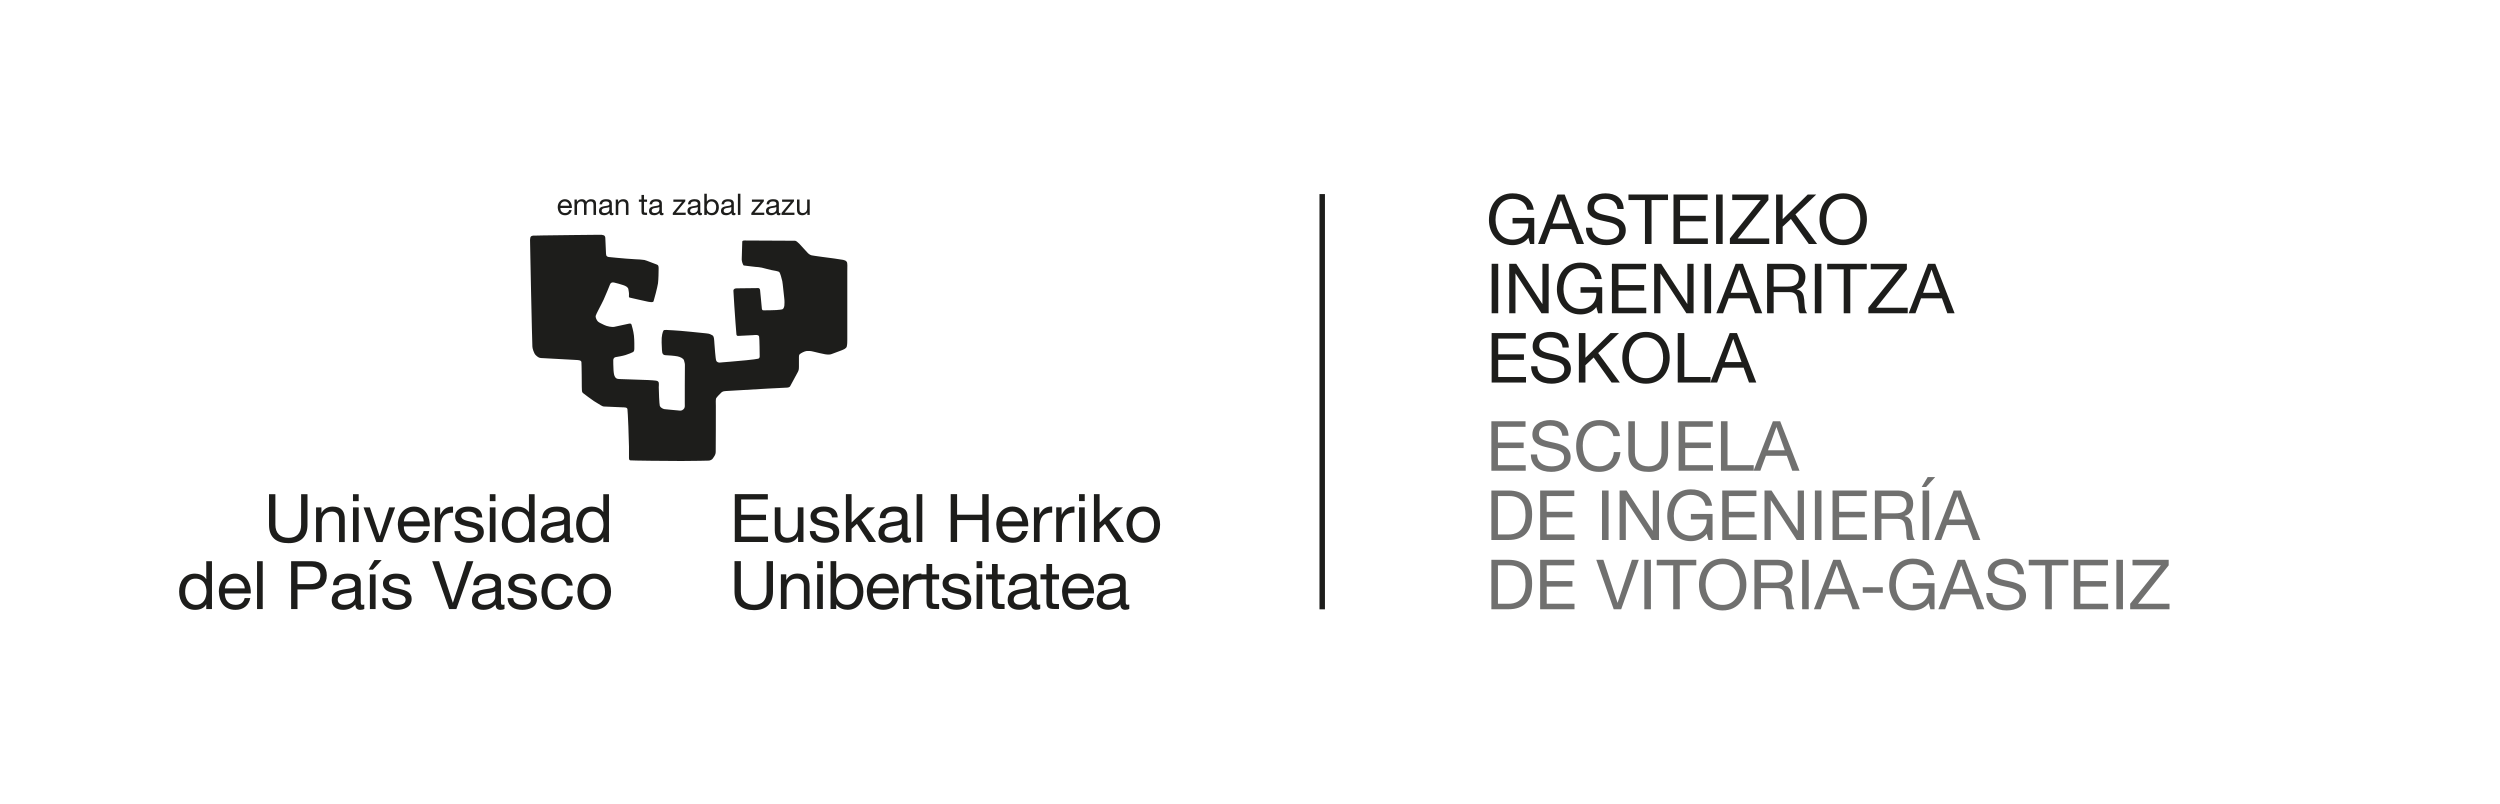 <?xml version="1.0" encoding="UTF-8" standalone="no"?>
<!-- Created with Inkscape (http://www.inkscape.org/) -->

<svg
   xmlns:dc="http://purl.org/dc/elements/1.1/"
   xmlns:cc="http://creativecommons.org/ns#"
   xmlns:rdf="http://www.w3.org/1999/02/22-rdf-syntax-ns#"
   xmlns:svg="http://www.w3.org/2000/svg"
   xmlns="http://www.w3.org/2000/svg"
   xmlns:sodipodi="http://sodipodi.sourceforge.net/DTD/sodipodi-0.dtd"
   xmlns:inkscape="http://www.inkscape.org/namespaces/inkscape"
   version="1.1"
   id="svg2"
   xml:space="preserve"
   width="529.133"
   height="170.08"
   viewBox="0 0 529.133 170.08"
   sodipodi:docname="Escuela Ingenieria_Araba_bilingue_positivo.svg"
   inkscape:version="0.92.3 (2405546, 2018-03-11)"><defs
     id="defs6"><clipPath
       clipPathUnits="userSpaceOnUse"
       id="clipPath18"><path
         d="M 0,127.56 H 396.85 V 0 H 0 Z"
         id="path16"
         inkscape:connector-curvature="0" /></clipPath></defs><sodipodi:namedview
     pagecolor="#ffffff"
     bordercolor="#666666"
     borderopacity="1"
     objecttolerance="10"
     gridtolerance="10"
     guidetolerance="10"
     inkscape:pageopacity="0"
     inkscape:pageshadow="2"
     inkscape:window-width="1680"
     inkscape:window-height="1013"
     id="namedview4"
     showgrid="false"
     inkscape:zoom="0.93738194"
     inkscape:cx="264.56665"
     inkscape:cy="85.040001"
     inkscape:window-x="0"
     inkscape:window-y="0"
     inkscape:window-maximized="1"
     inkscape:current-layer="g10" /><g
     id="g10"
     inkscape:groupmode="layer"
     inkscape:label="Escuela Ingenieria_Araba_bilingue_positivo"
     transform="matrix(1.333,0,0,-1.333,0,170.08)"><g
       id="g12"><g
         id="g14"
         clip-path="url(#clipPath18)"><g
           id="g20"
           transform="translate(242.674,89.832)"><path
             d="m 0,0 c -0.605,-0.825 -1.596,-1.167 -2.52,-1.167 -2.343,0 -3.742,1.915 -3.742,3.961 0,2.288 1.256,4.269 3.742,4.269 1.715,0 3.081,-0.77 3.377,-2.608 h -1.045 c -0.208,1.189 -1.166,1.728 -2.332,1.728 -1.904,0 -2.695,-1.651 -2.695,-3.334 0,-1.639 0.945,-3.135 2.695,-3.135 1.618,0 2.584,1.133 2.52,2.563 h -2.51 v 0.88 H 0.934 V -0.979 H 0.273 Z"
             style="fill:#1d1d1b;fill-opacity:1;fill-rule:nonzero;stroke:none"
             id="path22"
             inkscape:connector-curvature="0" /></g><g
           id="g24"
           transform="translate(246.5,92.098)"><path
             d="M 0,0 H 2.662 L 1.354,3.664 H 1.332 Z m 0.781,4.61 h 1.155 l 3.07,-7.855 H 3.85 L 2.992,-0.88 H -0.33 l -0.881,-2.365 h -1.078 z"
             style="fill:#1d1d1b;fill-opacity:1;fill-rule:nonzero;stroke:none"
             id="path26"
             inkscape:connector-curvature="0" /></g><g
           id="g28"
           transform="translate(256.818,94.408)"><path
             d="m 0,0 c -0.121,1.122 -0.869,1.606 -1.947,1.606 -0.881,0 -1.76,-0.319 -1.76,-1.341 0,-0.969 1.254,-1.112 2.519,-1.398 1.254,-0.286 2.508,-0.726 2.508,-2.266 0,-1.672 -1.638,-2.344 -3.07,-2.344 -1.76,0 -3.244,0.858 -3.244,2.772 h 0.99 c 0,-1.319 1.1,-1.891 2.287,-1.891 0.947,0 1.992,0.297 1.992,1.429 0,1.079 -1.254,1.266 -2.509,1.54 -1.254,0.276 -2.518,0.639 -2.518,2.081 0,1.594 1.418,2.298 2.848,2.298 1.607,0 2.828,-0.758 2.894,-2.486 z"
             style="fill:#1d1d1b;fill-opacity:1;fill-rule:nonzero;stroke:none"
             id="path30"
             inkscape:connector-curvature="0" /></g><g
           id="g32"
           transform="translate(261.185,95.827)"><path
             d="M 0,0 H -2.619 V 0.881 H 3.662 V 0 H 1.045 V -6.975 H 0 Z"
             style="fill:#1d1d1b;fill-opacity:1;fill-rule:nonzero;stroke:none"
             id="path34"
             inkscape:connector-curvature="0" /></g><g
           id="g36"
           transform="translate(265.717,96.708)"><path
             d="M 0,0 H 5.424 V -0.881 H 1.045 v -2.497 h 4.08 v -0.88 h -4.08 v -2.718 h 4.41 V -7.855 H 0 Z"
             style="fill:#1d1d1b;fill-opacity:1;fill-rule:nonzero;stroke:none"
             id="path38"
             inkscape:connector-curvature="0" /></g><path
           d="m 272.48,96.708 h 1.045 v -7.855 h -1.045 z"
           style="fill:#1d1d1b;fill-opacity:1;fill-rule:nonzero;stroke:none"
           id="path40"
           inkscape:connector-curvature="0" /><g
           id="g42"
           transform="translate(274.67,89.732)"><path
             d="M 0,0 4.885,6.095 H 0.373 V 6.976 H 6.117 V 6.095 L 1.242,0 H 6.248 V -0.88 H 0 Z"
             style="fill:#1d1d1b;fill-opacity:1;fill-rule:nonzero;stroke:none"
             id="path44"
             inkscape:connector-curvature="0" /></g><g
           id="g46"
           transform="translate(282.006,96.708)"><path
             d="M 0,0 H 1.045 V -3.917 L 5.027,0 H 6.381 L 3.07,-3.169 6.514,-7.855 H 5.193 l -2.838,3.971 -1.31,-1.221 v -2.75 H 0 Z"
             style="fill:#1d1d1b;fill-opacity:1;fill-rule:nonzero;stroke:none"
             id="path48"
             inkscape:connector-curvature="0" /></g><g
           id="g50"
           transform="translate(292.666,89.546)"><path
             d="M 0,0 C 1.914,0 2.717,1.65 2.717,3.234 2.717,4.818 1.914,6.469 0,6.469 -1.914,6.469 -2.719,4.818 -2.719,3.234 -2.719,1.65 -1.914,0 0,0 M 0,7.349 C 2.496,7.349 3.762,5.368 3.762,3.234 3.762,1.1 2.496,-0.881 0,-0.881 c -2.498,0 -3.764,1.981 -3.764,4.115 0,2.134 1.266,4.115 3.764,4.115"
             style="fill:#1d1d1b;fill-opacity:1;fill-rule:nonzero;stroke:none"
             id="path52"
             inkscape:connector-curvature="0" /></g><path
           d="m 236.842,85.708 h 1.045 v -7.855 h -1.045 z"
           style="fill:#1d1d1b;fill-opacity:1;fill-rule:nonzero;stroke:none"
           id="path54"
           inkscape:connector-curvature="0" /><g
           id="g56"
           transform="translate(239.635,85.708)"><path
             d="M 0,0 H 1.111 L 5.248,-6.37 H 5.271 V 0 H 6.262 V -7.855 H 5.117 L 1.014,-1.552 H 0.99 V -7.855 H 0 Z"
             style="fill:#1d1d1b;fill-opacity:1;fill-rule:nonzero;stroke:none"
             id="path58"
             inkscape:connector-curvature="0" /></g><g
           id="g60"
           transform="translate(253.463,78.832)"><path
             d="m 0,0 c -0.605,-0.825 -1.596,-1.167 -2.52,-1.167 -2.343,0 -3.74,1.915 -3.74,3.961 0,2.288 1.254,4.269 3.74,4.269 1.717,0 3.081,-0.77 3.377,-2.608 h -1.045 c -0.208,1.189 -1.166,1.728 -2.332,1.728 -1.902,0 -2.695,-1.651 -2.695,-3.334 0,-1.639 0.945,-3.135 2.695,-3.135 1.618,0 2.586,1.133 2.52,2.563 h -2.508 v 0.88 H 0.936 V -0.979 H 0.275 Z"
             style="fill:#1d1d1b;fill-opacity:1;fill-rule:nonzero;stroke:none"
             id="path62"
             inkscape:connector-curvature="0" /></g><g
           id="g64"
           transform="translate(255.938,85.708)"><path
             d="M 0,0 H 5.424 V -0.881 H 1.045 v -2.497 h 4.08 v -0.88 h -4.08 v -2.718 h 4.41 V -7.855 H 0 Z"
             style="fill:#1d1d1b;fill-opacity:1;fill-rule:nonzero;stroke:none"
             id="path66"
             inkscape:connector-curvature="0" /></g><g
           id="g68"
           transform="translate(262.647,85.708)"><path
             d="M 0,0 H 1.111 L 5.248,-6.37 H 5.27 V 0 H 6.26 V -7.855 H 5.115 L 1.012,-1.552 H 0.99 V -7.855 H 0 Z"
             style="fill:#1d1d1b;fill-opacity:1;fill-rule:nonzero;stroke:none"
             id="path70"
             inkscape:connector-curvature="0" /></g><path
           d="m 270.643,85.708 h 1.045 v -7.855 h -1.045 z"
           style="fill:#1d1d1b;fill-opacity:1;fill-rule:nonzero;stroke:none"
           id="path72"
           inkscape:connector-curvature="0" /><g
           id="g74"
           transform="translate(274.801,81.098)"><path
             d="M 0,0 H 2.662 L 1.354,3.664 H 1.332 Z m 0.781,4.61 h 1.155 l 3.07,-7.855 H 3.85 L 2.992,-0.88 H -0.33 l -0.881,-2.365 h -1.078 z"
             style="fill:#1d1d1b;fill-opacity:1;fill-rule:nonzero;stroke:none"
             id="path76"
             inkscape:connector-curvature="0" /></g><g
           id="g78"
           transform="translate(283.799,82.088)"><path
             d="m 0,0 c 0.979,0 1.814,0.253 1.814,1.397 0,0.771 -0.418,1.342 -1.396,1.342 H -2.178 V 0 Z m -3.223,3.62 h 3.696 c 1.474,0 2.388,-0.804 2.388,-2.057 0,-0.947 -0.418,-1.728 -1.365,-1.992 v -0.022 c 0.914,-0.176 1.1,-0.847 1.178,-1.617 0.066,-0.77 0.021,-1.628 0.461,-2.167 H 1.969 c -0.297,0.319 -0.131,1.166 -0.285,1.936 -0.11,0.77 -0.297,1.419 -1.309,1.419 h -2.553 v -3.355 h -1.045 z"
             style="fill:#1d1d1b;fill-opacity:1;fill-rule:nonzero;stroke:none"
             id="path80"
             inkscape:connector-curvature="0" /></g><path
           d="m 288.154,85.708 h 1.045 v -7.855 h -1.045 z"
           style="fill:#1d1d1b;fill-opacity:1;fill-rule:nonzero;stroke:none"
           id="path82"
           inkscape:connector-curvature="0" /><g
           id="g84"
           transform="translate(292.742,84.827)"><path
             d="M 0,0 H -2.619 V 0.881 H 3.662 V 0 H 1.045 V -6.975 H 0 Z"
             style="fill:#1d1d1b;fill-opacity:1;fill-rule:nonzero;stroke:none"
             id="path86"
             inkscape:connector-curvature="0" /></g><g
           id="g88"
           transform="translate(296.656,78.732)"><path
             d="M 0,0 4.885,6.095 H 0.375 V 6.976 H 6.117 V 6.095 L 1.244,0 H 6.25 V -0.88 H 0 Z"
             style="fill:#1d1d1b;fill-opacity:1;fill-rule:nonzero;stroke:none"
             id="path90"
             inkscape:connector-curvature="0" /></g><g
           id="g92"
           transform="translate(305.346,81.098)"><path
             d="M 0,0 H 2.664 L 1.354,3.664 H 1.332 Z M 0.781,4.61 H 1.938 L 5.006,-3.245 H 3.852 L 2.994,-0.88 H -0.33 l -0.879,-2.365 h -1.078 z"
             style="fill:#1d1d1b;fill-opacity:1;fill-rule:nonzero;stroke:none"
             id="path94"
             inkscape:connector-curvature="0" /></g><g
           id="g96"
           transform="translate(236.842,74.709)"><path
             d="M 0,0 H 5.424 V -0.881 H 1.045 v -2.497 h 4.082 v -0.88 H 1.045 V -6.976 H 5.457 V -7.855 H 0 Z"
             style="fill:#1d1d1b;fill-opacity:1;fill-rule:nonzero;stroke:none"
             id="path98"
             inkscape:connector-curvature="0" /></g><g
           id="g100"
           transform="translate(248.106,72.409)"><path
             d="m 0,0 c -0.121,1.122 -0.869,1.606 -1.947,1.606 -0.879,0 -1.76,-0.319 -1.76,-1.341 0,-0.969 1.254,-1.112 2.519,-1.398 1.254,-0.286 2.508,-0.726 2.508,-2.266 0,-1.672 -1.638,-2.344 -3.068,-2.344 -1.76,0 -3.246,0.858 -3.246,2.772 h 0.99 c 0,-1.319 1.1,-1.891 2.289,-1.891 0.945,0 1.99,0.297 1.99,1.429 0,1.079 -1.254,1.266 -2.507,1.54 -1.254,0.276 -2.52,0.639 -2.52,2.081 0,1.594 1.42,2.298 2.85,2.298 1.605,0 2.828,-0.758 2.892,-2.486 z"
             style="fill:#1d1d1b;fill-opacity:1;fill-rule:nonzero;stroke:none"
             id="path102"
             inkscape:connector-curvature="0" /></g><g
           id="g104"
           transform="translate(250.691,74.709)"><path
             d="M 0,0 H 1.045 V -3.917 L 5.027,0 H 6.381 L 3.068,-3.169 6.512,-7.855 H 5.191 L 2.354,-3.884 1.045,-5.105 v -2.75 H 0 Z"
             style="fill:#1d1d1b;fill-opacity:1;fill-rule:nonzero;stroke:none"
             id="path106"
             inkscape:connector-curvature="0" /></g><g
           id="g108"
           transform="translate(261.35,67.546)"><path
             d="M 0,0 C 1.914,0 2.719,1.65 2.719,3.234 2.719,4.818 1.914,6.469 0,6.469 -1.914,6.469 -2.717,4.818 -2.717,3.234 -2.717,1.65 -1.914,0 0,0 M 0,7.349 C 2.498,7.349 3.764,5.368 3.764,3.234 3.764,1.1 2.498,-0.881 0,-0.881 c -2.496,0 -3.762,1.981 -3.762,4.115 0,2.134 1.266,4.115 3.762,4.115"
             style="fill:#1d1d1b;fill-opacity:1;fill-rule:nonzero;stroke:none"
             id="path110"
             inkscape:connector-curvature="0" /></g><g
           id="g112"
           transform="translate(266.389,74.709)"><path
             d="M 0,0 H 1.045 V -6.976 H 5.203 V -7.855 H 0 Z"
             style="fill:#1d1d1b;fill-opacity:1;fill-rule:nonzero;stroke:none"
             id="path114"
             inkscape:connector-curvature="0" /></g><g
           id="g116"
           transform="translate(273.857,70.098)"><path
             d="M 0,0 H 2.662 L 1.354,3.664 H 1.332 Z m 0.781,4.61 h 1.155 l 3.07,-7.855 H 3.85 L 2.992,-0.88 H -0.33 l -0.881,-2.365 h -1.078 z"
             style="fill:#1d1d1b;fill-opacity:1;fill-rule:nonzero;stroke:none"
             id="path118"
             inkscape:connector-curvature="0" /></g><g
           id="g120"
           transform="translate(236.799,60.708)"><path
             d="M 0,0 H 5.424 V -0.881 H 1.045 v -2.497 h 4.08 v -0.88 h -4.08 v -2.718 h 4.41 V -7.855 H 0 Z"
             style="fill:#70706f;fill-opacity:1;fill-rule:nonzero;stroke:none"
             id="path122"
             inkscape:connector-curvature="0" /></g><g
           id="g124"
           transform="translate(248.062,58.408)"><path
             d="m 0,0 c -0.121,1.122 -0.869,1.606 -1.947,1.606 -0.881,0 -1.76,-0.319 -1.76,-1.341 0,-0.969 1.254,-1.112 2.519,-1.398 1.254,-0.286 2.508,-0.726 2.508,-2.266 0,-1.672 -1.638,-2.344 -3.07,-2.344 -1.76,0 -3.244,0.858 -3.244,2.772 h 0.99 c 0,-1.319 1.1,-1.891 2.287,-1.891 0.947,0 1.992,0.297 1.992,1.429 0,1.079 -1.254,1.266 -2.509,1.54 -1.254,0.276 -2.518,0.639 -2.518,2.081 0,1.594 1.418,2.298 2.848,2.298 1.607,0 2.828,-0.758 2.894,-2.486 z"
             style="fill:#70706f;fill-opacity:1;fill-rule:nonzero;stroke:none"
             id="path126"
             inkscape:connector-curvature="0" /></g><g
           id="g128"
           transform="translate(256.17,58.343)"><path
             d="m 0,0 c -0.221,1.11 -1.111,1.672 -2.201,1.672 -1.869,0 -2.662,-1.54 -2.662,-3.18 0,-1.793 0.793,-3.289 2.674,-3.289 1.375,0 2.168,0.968 2.265,2.266 h 1.045 c -0.197,-1.958 -1.418,-3.147 -3.398,-3.147 -2.444,0 -3.631,1.805 -3.631,4.093 0,2.277 1.299,4.137 3.719,4.137 1.638,0 2.992,-0.88 3.234,-2.552 z"
             style="fill:#70706f;fill-opacity:1;fill-rule:nonzero;stroke:none"
             id="path130"
             inkscape:connector-curvature="0" /></g><g
           id="g132"
           transform="translate(264.859,55.691)"><path
             d="m 0,0 c 0,-1.98 -1.133,-3.026 -3.092,-3.026 -2.023,0 -3.222,0.935 -3.222,3.026 V 5.017 H -5.27 V 0 c 0,-1.387 0.791,-2.146 2.178,-2.146 1.321,0 2.047,0.759 2.047,2.146 V 5.017 H 0 Z"
             style="fill:#70706f;fill-opacity:1;fill-rule:nonzero;stroke:none"
             id="path134"
             inkscape:connector-curvature="0" /></g><g
           id="g136"
           transform="translate(266.529,60.708)"><path
             d="M 0,0 H 5.424 V -0.881 H 1.045 v -2.497 h 4.082 v -0.88 H 1.045 V -6.976 H 5.457 V -7.855 H 0 Z"
             style="fill:#70706f;fill-opacity:1;fill-rule:nonzero;stroke:none"
             id="path138"
             inkscape:connector-curvature="0" /></g><g
           id="g140"
           transform="translate(273.25,60.708)"><path
             d="M 0,0 H 1.045 V -6.976 H 5.203 V -7.855 H 0 Z"
             style="fill:#70706f;fill-opacity:1;fill-rule:nonzero;stroke:none"
             id="path142"
             inkscape:connector-curvature="0" /></g><g
           id="g144"
           transform="translate(280.719,56.098)"><path
             d="M 0,0 H 2.664 L 1.354,3.664 H 1.332 Z M 0.781,4.61 H 1.938 L 5.006,-3.245 H 3.852 L 2.994,-0.88 H -0.33 l -0.879,-2.365 h -1.078 z"
             style="fill:#70706f;fill-opacity:1;fill-rule:nonzero;stroke:none"
             id="path146"
             inkscape:connector-curvature="0" /></g><g
           id="g148"
           transform="translate(237.844,42.732)"><path
             d="m 0,0 h 1.738 c 0.715,0 2.641,0.198 2.641,3.092 0,1.87 -0.693,3.003 -2.619,3.003 L 0,6.095 Z M -1.045,6.976 H 1.65 c 2.42,0 3.774,-1.211 3.774,-3.742 0,-2.629 -1.156,-4.114 -3.774,-4.114 h -2.695 z"
             style="fill:#70706f;fill-opacity:1;fill-rule:nonzero;stroke:none"
             id="path150"
             inkscape:connector-curvature="0" /></g><g
           id="g152"
           transform="translate(244.543,49.708)"><path
             d="M 0,0 H 5.424 V -0.881 H 1.045 v -2.497 h 4.08 v -0.88 h -4.08 v -2.718 h 4.41 V -7.855 H 0 Z"
             style="fill:#70706f;fill-opacity:1;fill-rule:nonzero;stroke:none"
             id="path154"
             inkscape:connector-curvature="0" /></g><path
           d="m 254.365,49.708 h 1.045 v -7.855 h -1.045 z"
           style="fill:#70706f;fill-opacity:1;fill-rule:nonzero;stroke:none"
           id="path156"
           inkscape:connector-curvature="0" /><g
           id="g158"
           transform="translate(257.158,49.708)"><path
             d="M 0,0 H 1.111 L 5.248,-6.37 H 5.27 V 0 H 6.26 V -7.855 H 5.115 L 1.012,-1.552 H 0.99 V -7.855 H 0 Z"
             style="fill:#70706f;fill-opacity:1;fill-rule:nonzero;stroke:none"
             id="path160"
             inkscape:connector-curvature="0" /></g><g
           id="g162"
           transform="translate(270.986,42.832)"><path
             d="m 0,0 c -0.605,-0.825 -1.596,-1.167 -2.52,-1.167 -2.343,0 -3.742,1.915 -3.742,3.961 0,2.288 1.256,4.269 3.742,4.269 1.715,0 3.081,-0.77 3.377,-2.608 h -1.045 c -0.208,1.189 -1.166,1.728 -2.332,1.728 -1.904,0 -2.695,-1.651 -2.695,-3.334 0,-1.639 0.945,-3.135 2.695,-3.135 1.618,0 2.584,1.133 2.52,2.563 h -2.51 v 0.88 H 0.934 V -0.979 H 0.273 Z"
             style="fill:#70706f;fill-opacity:1;fill-rule:nonzero;stroke:none"
             id="path164"
             inkscape:connector-curvature="0" /></g><g
           id="g166"
           transform="translate(273.459,49.708)"><path
             d="M 0,0 H 5.424 V -0.881 H 1.045 v -2.497 h 4.082 v -0.88 H 1.045 V -6.976 H 5.457 V -7.855 H 0 Z"
             style="fill:#70706f;fill-opacity:1;fill-rule:nonzero;stroke:none"
             id="path168"
             inkscape:connector-curvature="0" /></g><g
           id="g170"
           transform="translate(280.168,49.708)"><path
             d="M 0,0 H 1.111 L 5.248,-6.37 H 5.271 V 0 H 6.262 V -7.855 H 5.117 L 1.014,-1.552 H 0.99 V -7.855 H 0 Z"
             style="fill:#70706f;fill-opacity:1;fill-rule:nonzero;stroke:none"
             id="path172"
             inkscape:connector-curvature="0" /></g><path
           d="m 288.166,49.708 h 1.045 v -7.855 h -1.045 z"
           style="fill:#70706f;fill-opacity:1;fill-rule:nonzero;stroke:none"
           id="path174"
           inkscape:connector-curvature="0" /><g
           id="g176"
           transform="translate(290.971,49.708)"><path
             d="M 0,0 H 5.424 V -0.881 H 1.045 v -2.497 h 4.08 v -0.88 h -4.08 v -2.718 h 4.41 V -7.855 H 0 Z"
             style="fill:#70706f;fill-opacity:1;fill-rule:nonzero;stroke:none"
             id="path178"
             inkscape:connector-curvature="0" /></g><g
           id="g180"
           transform="translate(300.914,46.088)"><path
             d="m 0,0 c 0.979,0 1.814,0.253 1.814,1.397 0,0.771 -0.418,1.342 -1.396,1.342 H -2.178 V 0 Z m -3.223,3.62 h 3.696 c 1.474,0 2.388,-0.804 2.388,-2.057 0,-0.947 -0.418,-1.728 -1.365,-1.992 v -0.022 c 0.914,-0.176 1.1,-0.847 1.178,-1.617 0.066,-0.77 0.021,-1.628 0.461,-2.167 H 1.969 c -0.297,0.319 -0.131,1.166 -0.285,1.936 -0.11,0.77 -0.297,1.419 -1.309,1.419 h -2.553 v -3.355 h -1.045 z"
             style="fill:#70706f;fill-opacity:1;fill-rule:nonzero;stroke:none"
             id="path182"
             inkscape:connector-curvature="0" /></g><path
           d="m 305.27,49.708 h 1.045 v -7.855 h -1.045 z m 0.802,2.134 h 1.199 l -1.441,-1.573 h -0.703 z"
           style="fill:#70706f;fill-opacity:1;fill-rule:nonzero;stroke:none"
           id="path184"
           inkscape:connector-curvature="0" /><g
           id="g186"
           transform="translate(309.428,45.098)"><path
             d="M 0,0 H 2.662 L 1.354,3.664 H 1.332 Z m 0.781,4.61 h 1.155 l 3.07,-7.855 H 3.85 L 2.992,-0.88 H -0.33 l -0.881,-2.365 h -1.078 z"
             style="fill:#70706f;fill-opacity:1;fill-rule:nonzero;stroke:none"
             id="path188"
             inkscape:connector-curvature="0" /></g><g
           id="g190"
           transform="translate(237.844,31.732)"><path
             d="m 0,0 h 1.738 c 0.715,0 2.641,0.198 2.641,3.092 0,1.87 -0.693,3.003 -2.619,3.003 L 0,6.095 Z M -1.045,6.976 H 1.65 c 2.42,0 3.774,-1.211 3.774,-3.742 0,-2.629 -1.156,-4.114 -3.774,-4.114 h -2.695 z"
             style="fill:#70706f;fill-opacity:1;fill-rule:nonzero;stroke:none"
             id="path192"
             inkscape:connector-curvature="0" /></g><g
           id="g194"
           transform="translate(244.543,38.708)"><path
             d="M 0,0 H 5.424 V -0.881 H 1.045 v -2.497 h 4.08 v -0.88 h -4.08 v -2.718 h 4.41 V -7.855 H 0 Z"
             style="fill:#70706f;fill-opacity:1;fill-rule:nonzero;stroke:none"
             id="path196"
             inkscape:connector-curvature="0" /></g><g
           id="g198"
           transform="translate(257.412,30.852)"><path
             d="m 0,0 h -1.188 l -2.773,7.855 h 1.133 l 2.244,-6.81 h 0.023 l 2.266,6.81 h 1.09 z"
             style="fill:#70706f;fill-opacity:1;fill-rule:nonzero;stroke:none"
             id="path200"
             inkscape:connector-curvature="0" /></g><path
           d="m 261.086,38.708 h 1.045 v -7.855 h -1.045 z"
           style="fill:#70706f;fill-opacity:1;fill-rule:nonzero;stroke:none"
           id="path202"
           inkscape:connector-curvature="0" /><g
           id="g204"
           transform="translate(265.672,37.827)"><path
             d="M 0,0 H -2.617 V 0.881 H 3.664 V 0 H 1.045 V -6.975 H 0 Z"
             style="fill:#70706f;fill-opacity:1;fill-rule:nonzero;stroke:none"
             id="path206"
             inkscape:connector-curvature="0" /></g><g
           id="g208"
           transform="translate(273.525,31.546)"><path
             d="M 0,0 C 1.914,0 2.719,1.65 2.719,3.234 2.719,4.818 1.914,6.469 0,6.469 -1.914,6.469 -2.717,4.818 -2.717,3.234 -2.717,1.65 -1.914,0 0,0 M 0,7.349 C 2.498,7.349 3.764,5.368 3.764,3.234 3.764,1.1 2.498,-0.881 0,-0.881 c -2.496,0 -3.762,1.981 -3.762,4.115 0,2.134 1.266,4.115 3.762,4.115"
             style="fill:#70706f;fill-opacity:1;fill-rule:nonzero;stroke:none"
             id="path210"
             inkscape:connector-curvature="0" /></g><g
           id="g212"
           transform="translate(281.787,35.088)"><path
             d="m 0,0 c 0.979,0 1.814,0.253 1.814,1.397 0,0.771 -0.418,1.342 -1.396,1.342 H -2.178 V 0 Z m -3.223,3.62 h 3.696 c 1.474,0 2.388,-0.804 2.388,-2.057 0,-0.947 -0.418,-1.728 -1.365,-1.992 v -0.022 c 0.914,-0.176 1.1,-0.847 1.178,-1.617 0.066,-0.77 0.021,-1.628 0.461,-2.167 H 1.969 c -0.297,0.319 -0.131,1.166 -0.285,1.936 -0.11,0.77 -0.297,1.419 -1.309,1.419 h -2.553 v -3.355 h -1.045 z"
             style="fill:#70706f;fill-opacity:1;fill-rule:nonzero;stroke:none"
             id="path214"
             inkscape:connector-curvature="0" /></g><path
           d="m 286.143,38.708 h 1.045 v -7.855 h -1.045 z"
           style="fill:#70706f;fill-opacity:1;fill-rule:nonzero;stroke:none"
           id="path216"
           inkscape:connector-curvature="0" /><g
           id="g218"
           transform="translate(290.301,34.098)"><path
             d="M 0,0 H 2.662 L 1.354,3.664 H 1.332 Z m 0.781,4.61 h 1.155 l 3.07,-7.855 H 3.85 L 2.992,-0.88 H -0.33 l -0.881,-2.365 h -1.078 z"
             style="fill:#70706f;fill-opacity:1;fill-rule:nonzero;stroke:none"
             id="path220"
             inkscape:connector-curvature="0" /></g><path
           d="m 295.768,34.351 h 3.18 v -0.88 h -3.18 z"
           style="fill:#70706f;fill-opacity:1;fill-rule:nonzero;stroke:none"
           id="path222"
           inkscape:connector-curvature="0" /><g
           id="g224"
           transform="translate(306.231,31.832)"><path
             d="m 0,0 c -0.605,-0.825 -1.596,-1.167 -2.52,-1.167 -2.343,0 -3.742,1.915 -3.742,3.961 0,2.288 1.256,4.269 3.742,4.269 1.715,0 3.081,-0.77 3.377,-2.608 h -1.045 c -0.208,1.189 -1.166,1.728 -2.332,1.728 -1.904,0 -2.695,-1.651 -2.695,-3.334 0,-1.639 0.945,-3.135 2.695,-3.135 1.618,0 2.584,1.133 2.52,2.563 h -2.51 v 0.88 H 0.934 V -0.979 H 0.273 Z"
             style="fill:#70706f;fill-opacity:1;fill-rule:nonzero;stroke:none"
             id="path226"
             inkscape:connector-curvature="0" /></g><g
           id="g228"
           transform="translate(310.057,34.098)"><path
             d="M 0,0 H 2.662 L 1.354,3.664 H 1.332 Z m 0.781,4.61 h 1.155 l 3.07,-7.855 H 3.85 L 2.992,-0.88 H -0.33 l -0.881,-2.365 h -1.078 z"
             style="fill:#70706f;fill-opacity:1;fill-rule:nonzero;stroke:none"
             id="path230"
             inkscape:connector-curvature="0" /></g><g
           id="g232"
           transform="translate(320.375,36.408)"><path
             d="m 0,0 c -0.121,1.122 -0.869,1.606 -1.947,1.606 -0.881,0 -1.76,-0.319 -1.76,-1.341 0,-0.969 1.254,-1.112 2.519,-1.398 1.254,-0.286 2.508,-0.726 2.508,-2.266 0,-1.672 -1.638,-2.344 -3.07,-2.344 -1.76,0 -3.244,0.858 -3.244,2.772 h 0.99 c 0,-1.319 1.1,-1.891 2.287,-1.891 0.947,0 1.992,0.297 1.992,1.429 0,1.079 -1.254,1.266 -2.509,1.54 -1.254,0.276 -2.518,0.639 -2.518,2.081 0,1.594 1.418,2.298 2.848,2.298 1.607,0 2.828,-0.758 2.894,-2.486 z"
             style="fill:#70706f;fill-opacity:1;fill-rule:nonzero;stroke:none"
             id="path234"
             inkscape:connector-curvature="0" /></g><g
           id="g236"
           transform="translate(324.742,37.827)"><path
             d="M 0,0 H -2.619 V 0.881 H 3.662 V 0 H 1.045 V -6.975 H 0 Z"
             style="fill:#70706f;fill-opacity:1;fill-rule:nonzero;stroke:none"
             id="path238"
             inkscape:connector-curvature="0" /></g><g
           id="g240"
           transform="translate(329.273,38.708)"><path
             d="M 0,0 H 5.424 V -0.881 H 1.045 v -2.497 h 4.08 v -0.88 h -4.08 v -2.718 h 4.41 V -7.855 H 0 Z"
             style="fill:#70706f;fill-opacity:1;fill-rule:nonzero;stroke:none"
             id="path242"
             inkscape:connector-curvature="0" /></g><path
           d="m 336.037,38.708 h 1.045 v -7.855 h -1.045 z"
           style="fill:#70706f;fill-opacity:1;fill-rule:nonzero;stroke:none"
           id="path244"
           inkscape:connector-curvature="0" /><g
           id="g246"
           transform="translate(338.227,31.732)"><path
             d="M 0,0 4.885,6.095 H 0.373 V 6.976 H 6.117 V 6.095 L 1.242,0 H 6.248 V -0.88 H 0 Z"
             style="fill:#70706f;fill-opacity:1;fill-rule:nonzero;stroke:none"
             id="path248"
             inkscape:connector-curvature="0" /></g><g
           id="g250"
           transform="translate(33.656,38.482)"><path
             d="m 0,0 h -0.906 v -2.83 h -0.02 c -0.404,0.648 -1.215,0.861 -1.777,0.861 -1.682,0 -2.512,-1.308 -2.512,-2.863 0,-1.553 0.84,-2.893 2.531,-2.893 0.758,0 1.459,0.266 1.758,0.873 h 0.02 V -7.598 H 0 Z m -4.258,-4.895 c 0,1.075 0.416,2.129 1.651,2.129 1.244,0 1.734,-1 1.734,-2.086 0,-1.033 -0.469,-2.076 -1.682,-2.076 -1.172,0 -1.703,1 -1.703,2.033"
             style="fill:#1d1d1b;fill-opacity:1;fill-rule:nonzero;stroke:none"
             id="path252"
             inkscape:connector-curvature="0" /></g><g
           id="g254"
           transform="translate(38.846,32.631)"><path
             d="m 0,0 c -0.16,-0.715 -0.682,-1.076 -1.428,-1.076 -1.201,0 -1.744,0.851 -1.713,1.808 h 4.12 c 0.052,1.332 -0.543,3.151 -2.491,3.151 -1.502,0 -2.586,-1.213 -2.586,-2.862 0.053,-1.681 0.883,-2.894 2.639,-2.894 1.234,0 2.107,0.658 2.352,1.873 z m -3.141,1.531 c 0.065,0.84 0.627,1.555 1.577,1.555 0.892,0 1.543,-0.691 1.584,-1.555 z"
             style="fill:#1d1d1b;fill-opacity:1;fill-rule:nonzero;stroke:none"
             id="path256"
             inkscape:connector-curvature="0" /></g><path
           d="m 40.813,30.885 h 0.902 v 7.6 h -0.902 z"
           style="fill:#1d1d1b;fill-opacity:1;fill-rule:nonzero;stroke:none"
           id="path258"
           inkscape:connector-curvature="0" /><g
           id="g260"
           transform="translate(46.223,30.885)"><path
             d="m 0,0 h 1.012 v 3.107 h 2.32 c 1.51,-0.009 2.33,0.84 2.33,2.247 0,1.404 -0.82,2.244 -2.33,2.244 L 0,7.598 Z M 1.012,6.746 H 2.99 C 4.129,6.746 4.652,6.258 4.652,5.354 4.652,4.447 4.129,3.947 2.99,3.959 H 1.012 Z"
             style="fill:#1d1d1b;fill-opacity:1;fill-rule:nonzero;stroke:none"
             id="path262"
             inkscape:connector-curvature="0" /></g><g
           id="g264"
           transform="translate(56.373,32.801)"><path
             d="m 0,0 c 0,-0.5 -0.49,-1.246 -1.682,-1.246 -0.552,0 -1.064,0.213 -1.064,0.808 0,0.67 0.512,0.885 1.107,0.991 C -1.031,0.66 -0.352,0.67 0,0.926 Z M 1.469,-1.193 C 1.352,-1.234 1.266,-1.246 1.191,-1.246 c -0.287,0 -0.287,0.191 -0.287,0.617 v 2.832 c 0,1.287 -1.074,1.51 -2.064,1.51 -1.225,0 -2.278,-0.479 -2.33,-1.84 h 0.904 C -2.545,2.682 -1.98,2.916 -1.213,2.916 -0.639,2.916 0.012,2.787 0.012,2 0.012,1.318 -0.842,1.383 -1.842,1.191 -2.777,1.01 -3.703,0.744 -3.703,-0.5 c 0,-1.098 0.818,-1.543 1.818,-1.543 0.768,0 1.438,0.266 1.938,0.85 0,-0.596 0.299,-0.85 0.765,-0.85 0.289,0 0.491,0.053 0.651,0.148 z"
             style="fill:#1d1d1b;fill-opacity:1;fill-rule:nonzero;stroke:none"
             id="path266"
             inkscape:connector-curvature="0" /></g><g
           id="g268"
           transform="translate(58.531,37.143)"><path
             d="M 0,0 H 0.68 L 2.074,1.521 H 0.914 Z M 1.105,-0.756 H 0.201 v -5.502 h 0.904 z"
             style="fill:#1d1d1b;fill-opacity:1;fill-rule:nonzero;stroke:none"
             id="path270"
             inkscape:connector-curvature="0" /></g><g
           id="g272"
           transform="translate(60.69,32.619)"><path
             d="m 0,0 c 0.053,-1.361 1.096,-1.861 2.332,-1.861 1.117,0 2.34,0.423 2.34,1.732 0,1.067 -0.893,1.363 -1.799,1.567 -0.84,0.201 -1.797,0.306 -1.797,0.957 0,0.552 0.627,0.703 1.17,0.703 0.596,0 1.213,-0.225 1.277,-0.926 H 4.428 C 4.354,3.512 3.385,3.895 2.172,3.895 1.213,3.895 0.117,3.438 0.117,2.33 0.117,1.277 1.021,0.979 1.916,0.777 2.82,0.574 3.715,0.459 3.715,-0.244 c 0,-0.692 -0.766,-0.82 -1.33,-0.82 -0.746,0 -1.449,0.255 -1.481,1.064 z"
             style="fill:#1d1d1b;fill-opacity:1;fill-rule:nonzero;stroke:none"
             id="path274"
             inkscape:connector-curvature="0" /></g><g
           id="g276"
           transform="translate(75.16,38.482)"><path
             d="m 0,0 h -1.053 l -2.193,-6.586 h -0.02 L -5.438,0 h -1.095 l 2.681,-7.598 h 1.149 z"
             style="fill:#1d1d1b;fill-opacity:1;fill-rule:nonzero;stroke:none"
             id="path278"
             inkscape:connector-curvature="0" /></g><g
           id="g280"
           transform="translate(78.637,32.801)"><path
             d="m 0,0 c 0,-0.5 -0.49,-1.246 -1.682,-1.246 -0.552,0 -1.064,0.213 -1.064,0.808 0,0.67 0.512,0.885 1.107,0.991 C -1.031,0.66 -0.352,0.67 0,0.926 Z M 1.469,-1.193 C 1.352,-1.234 1.268,-1.246 1.191,-1.246 c -0.287,0 -0.287,0.191 -0.287,0.617 v 2.832 c 0,1.287 -1.074,1.51 -2.064,1.51 -1.225,0 -2.278,-0.479 -2.33,-1.84 h 0.904 C -2.545,2.682 -1.98,2.916 -1.213,2.916 -0.639,2.916 0.012,2.787 0.012,2 0.012,1.318 -0.842,1.383 -1.842,1.191 -2.777,1.01 -3.705,0.744 -3.705,-0.5 c 0,-1.098 0.82,-1.543 1.82,-1.543 0.768,0 1.438,0.266 1.938,0.85 0,-0.596 0.299,-0.85 0.765,-0.85 0.289,0 0.491,0.053 0.651,0.148 z"
             style="fill:#1d1d1b;fill-opacity:1;fill-rule:nonzero;stroke:none"
             id="path282"
             inkscape:connector-curvature="0" /></g><g
           id="g284"
           transform="translate(80.592,32.619)"><path
             d="m 0,0 c 0.053,-1.361 1.096,-1.861 2.332,-1.861 1.117,0 2.34,0.423 2.34,1.732 0,1.067 -0.895,1.363 -1.799,1.567 -0.84,0.201 -1.797,0.306 -1.797,0.957 0,0.552 0.627,0.703 1.17,0.703 0.596,0 1.213,-0.225 1.277,-0.926 H 4.428 C 4.354,3.512 3.385,3.895 2.172,3.895 1.213,3.895 0.117,3.438 0.117,2.33 0.117,1.277 1.021,0.979 1.916,0.777 2.82,0.574 3.715,0.459 3.715,-0.244 c 0,-0.692 -0.766,-0.82 -1.33,-0.82 -0.746,0 -1.449,0.255 -1.481,1.064 z"
             style="fill:#1d1d1b;fill-opacity:1;fill-rule:nonzero;stroke:none"
             id="path286"
             inkscape:connector-curvature="0" /></g><g
           id="g288"
           transform="translate(90.938,34.619)"><path
             d="m 0,0 c -0.129,1.311 -1.129,1.895 -2.373,1.895 -1.746,0 -2.598,-1.297 -2.598,-2.948 0,-1.638 0.895,-2.808 2.575,-2.808 1.384,0 2.226,0.797 2.427,2.138 h -0.926 c -0.117,-0.83 -0.638,-1.341 -1.511,-1.341 -1.151,0 -1.608,1 -1.608,2.011 0,1.117 0.405,2.151 1.715,2.151 0.744,0 1.223,-0.405 1.361,-1.098 z"
             style="fill:#1d1d1b;fill-opacity:1;fill-rule:nonzero;stroke:none"
             id="path290"
             inkscape:connector-curvature="0" /></g><g
           id="g292"
           transform="translate(91.68,33.631)"><path
             d="m 0,0 c 0,-1.607 0.926,-2.873 2.67,-2.873 1.746,0 2.672,1.266 2.672,2.873 0,1.617 -0.926,2.883 -2.672,2.883 C 0.926,2.883 0,1.617 0,0 m 0.957,0 c 0,1.34 0.766,2.086 1.713,2.086 C 3.619,2.086 4.385,1.34 4.385,0 4.385,-1.33 3.619,-2.076 2.67,-2.076 1.723,-2.076 0.957,-1.33 0.957,0"
             style="fill:#1d1d1b;fill-opacity:1;fill-rule:nonzero;stroke:none"
             id="path294"
             inkscape:connector-curvature="0" /></g><g
           id="g296"
           transform="translate(48.822,49.125)"><path
             d="m 0,0 h -1.01 v -4.854 c 0,-1.339 -0.703,-2.074 -1.98,-2.074 -1.34,0 -2.108,0.735 -2.108,2.074 V 0 h -1.011 v -4.854 c 0,-2.021 1.16,-2.925 3.119,-2.925 1.894,0 2.99,1.011 2.99,2.925 z"
             style="fill:#1d1d1b;fill-opacity:1;fill-rule:nonzero;stroke:none"
             id="path298"
             inkscape:connector-curvature="0" /></g><g
           id="g300"
           transform="translate(50.184,41.527)"><path
             d="m 0,0 h 0.906 v 3.107 c 0,0.989 0.532,1.723 1.627,1.723 0.692,0 1.117,-0.435 1.117,-1.105 V 0 h 0.905 v 3.617 c 0,1.182 -0.446,2.012 -1.893,2.012 -0.789,0 -1.406,-0.32 -1.789,-1 H 0.852 V 5.502 H 0 Z"
             style="fill:#1d1d1b;fill-opacity:1;fill-rule:nonzero;stroke:none"
             id="path302"
             inkscape:connector-curvature="0" /></g><path
           d="m 56.047,48.018 h 0.904 v 1.107 h -0.904 z m 0,-6.491 h 0.904 v 5.502 h -0.904 z"
           style="fill:#1d1d1b;fill-opacity:1;fill-rule:nonzero;stroke:none"
           id="path304"
           inkscape:connector-curvature="0" /><g
           id="g306"
           transform="translate(62.74,47.029)"><path
             d="m 0,0 h -0.947 l -1.502,-4.588 h -0.02 L -4.012,0 h -1.011 l 2.043,-5.502 h 0.968 z"
             style="fill:#1d1d1b;fill-opacity:1;fill-rule:nonzero;stroke:none"
             id="path308"
             inkscape:connector-curvature="0" /></g><g
           id="g310"
           transform="translate(67.264,43.272)"><path
             d="m 0,0 c -0.16,-0.713 -0.682,-1.074 -1.426,-1.074 -1.203,0 -1.746,0.851 -1.713,1.808 h 4.118 c 0.052,1.332 -0.543,3.151 -2.491,3.151 -1.5,0 -2.586,-1.213 -2.586,-2.862 0.053,-1.683 0.883,-2.896 2.639,-2.896 1.234,0 2.107,0.66 2.352,1.873 z m -3.139,1.533 c 0.063,0.84 0.627,1.553 1.575,1.553 0.894,0 1.543,-0.691 1.584,-1.553 z"
             style="fill:#1d1d1b;fill-opacity:1;fill-rule:nonzero;stroke:none"
             id="path312"
             inkscape:connector-curvature="0" /></g><g
           id="g314"
           transform="translate(69.037,41.527)"><path
             d="m 0,0 h 0.904 v 2.447 c 0,1.395 0.534,2.225 1.992,2.225 V 5.629 C 1.916,5.662 1.311,5.225 0.873,4.342 H 0.852 v 1.16 H 0 Z"
             style="fill:#1d1d1b;fill-opacity:1;fill-rule:nonzero;stroke:none"
             id="path316"
             inkscape:connector-curvature="0" /></g><g
           id="g318"
           transform="translate(72.15,43.262)"><path
             d="m 0,0 c 0.053,-1.363 1.096,-1.863 2.33,-1.863 1.117,0 2.342,0.425 2.342,1.734 0,1.067 -0.895,1.363 -1.799,1.567 -0.84,0.201 -1.799,0.306 -1.799,0.957 0,0.552 0.629,0.701 1.172,0.701 0.594,0 1.213,-0.223 1.277,-0.926 H 4.426 C 4.354,3.512 3.383,3.895 2.17,3.895 1.213,3.895 0.117,3.438 0.117,2.33 0.117,1.277 1.021,0.979 1.916,0.777 2.82,0.574 3.713,0.457 3.713,-0.246 c 0,-0.69 -0.766,-0.818 -1.33,-0.818 -0.744,0 -1.447,0.255 -1.479,1.064 z"
             style="fill:#1d1d1b;fill-opacity:1;fill-rule:nonzero;stroke:none"
             id="path320"
             inkscape:connector-curvature="0" /></g><path
           d="m 77.77,48.018 h 0.904 v 1.107 H 77.77 Z m 0,-6.491 h 0.904 v 5.502 H 77.77 Z"
           style="fill:#1d1d1b;fill-opacity:1;fill-rule:nonzero;stroke:none"
           id="path322"
           inkscape:connector-curvature="0" /><g
           id="g324"
           transform="translate(84.889,49.125)"><path
             d="m 0,0 h -0.906 v -2.83 h -0.02 c -0.404,0.648 -1.215,0.861 -1.777,0.861 -1.682,0 -2.512,-1.308 -2.512,-2.863 0,-1.553 0.84,-2.895 2.531,-2.895 0.758,0 1.459,0.268 1.758,0.873 h 0.02 V -7.598 H 0 Z m -4.258,-4.895 c 0,1.075 0.416,2.127 1.651,2.127 1.244,0 1.734,-1 1.734,-2.086 0,-1.031 -0.469,-2.074 -1.682,-2.074 -1.172,0 -1.703,1 -1.703,2.033"
             style="fill:#1d1d1b;fill-opacity:1;fill-rule:nonzero;stroke:none"
             id="path326"
             inkscape:connector-curvature="0" /></g><g
           id="g328"
           transform="translate(89.576,43.441)"><path
             d="m 0,0 c 0,-0.5 -0.488,-1.244 -1.682,-1.244 -0.552,0 -1.062,0.213 -1.062,0.808 0,0.67 0.51,0.883 1.105,0.991 C -1.031,0.66 -0.35,0.67 0,0.928 Z M 1.471,-1.191 C 1.354,-1.232 1.268,-1.244 1.193,-1.244 c -0.287,0 -0.287,0.191 -0.287,0.617 v 2.83 c 0,1.289 -1.076,1.512 -2.064,1.512 -1.225,0 -2.278,-0.479 -2.332,-1.842 h 0.904 c 0.043,0.811 0.607,1.043 1.373,1.043 0.574,0 1.225,-0.127 1.225,-0.914 C 0.012,1.32 -0.84,1.383 -1.84,1.193 -2.777,1.012 -3.703,0.746 -3.703,-0.5 c 0,-1.096 0.82,-1.543 1.82,-1.543 0.768,0 1.438,0.268 1.938,0.852 0,-0.596 0.297,-0.852 0.765,-0.852 0.287,0 0.491,0.055 0.651,0.15 z"
             style="fill:#1d1d1b;fill-opacity:1;fill-rule:nonzero;stroke:none"
             id="path330"
             inkscape:connector-curvature="0" /></g><g
           id="g332"
           transform="translate(96.693,49.125)"><path
             d="m 0,0 h -0.904 v -2.83 h -0.022 c -0.404,0.648 -1.213,0.861 -1.777,0.861 -1.682,0 -2.512,-1.308 -2.512,-2.863 0,-1.553 0.842,-2.895 2.533,-2.895 0.756,0 1.459,0.268 1.756,0.873 h 0.022 V -7.598 H 0 Z m -4.256,-4.895 c 0,1.075 0.414,2.127 1.651,2.127 1.244,0 1.732,-1 1.732,-2.086 0,-1.031 -0.467,-2.074 -1.68,-2.074 -1.172,0 -1.703,1 -1.703,2.033"
             style="fill:#1d1d1b;fill-opacity:1;fill-rule:nonzero;stroke:none"
             id="path334"
             inkscape:connector-curvature="0" /></g><g
           id="g336"
           transform="translate(122.734,38.492)"><path
             d="m 0,0 h -1.012 v -4.854 c 0,-1.339 -0.701,-2.074 -1.978,-2.074 -1.342,0 -2.108,0.735 -2.108,2.074 V 0 h -1.011 v -4.854 c 0,-2.021 1.16,-2.925 3.119,-2.925 1.894,0 2.99,1.011 2.99,2.925 z"
             style="fill:#1d1d1b;fill-opacity:1;fill-rule:nonzero;stroke:none"
             id="path338"
             inkscape:connector-curvature="0" /></g><g
           id="g340"
           transform="translate(123.988,30.895)"><path
             d="m 0,0 h 0.906 v 3.107 c 0,0.989 0.532,1.723 1.627,1.723 0.694,0 1.117,-0.435 1.117,-1.105 V 0 h 0.907 v 3.617 c 0,1.182 -0.448,2.012 -1.895,2.012 -0.789,0 -1.404,-0.32 -1.789,-1 H 0.852 V 5.502 H 0 Z"
             style="fill:#1d1d1b;fill-opacity:1;fill-rule:nonzero;stroke:none"
             id="path342"
             inkscape:connector-curvature="0" /></g><path
           d="m 129.746,37.385 h 0.904 v 1.107 h -0.904 z m 0,-6.49 h 0.904 v 5.502 h -0.904 z"
           style="fill:#1d1d1b;fill-opacity:1;fill-rule:nonzero;stroke:none"
           id="path344"
           inkscape:connector-curvature="0" /><g
           id="g346"
           transform="translate(136.131,33.693)"><path
             d="m 0,0 c 0,-1.076 -0.416,-2.129 -1.65,-2.129 -1.246,0 -1.735,1 -1.735,2.086 0,1.031 0.469,2.074 1.682,2.074 C -0.533,2.031 0,1.031 0,0 m -4.258,-2.801 h 0.904 v 0.735 h 0.022 c 0.404,-0.649 1.213,-0.862 1.777,-0.862 1.682,0 2.512,1.309 2.512,2.864 0,1.552 -0.842,2.894 -2.533,2.894 -0.756,0 -1.457,-0.266 -1.756,-0.873 h -0.022 v 2.842 h -0.904 z"
             style="fill:#1d1d1b;fill-opacity:1;fill-rule:nonzero;stroke:none"
             id="path348"
             inkscape:connector-curvature="0" /></g><g
           id="g350"
           transform="translate(141.734,32.639)"><path
             d="m 0,0 c -0.16,-0.713 -0.682,-1.074 -1.426,-1.074 -1.203,0 -1.744,0.851 -1.713,1.808 h 4.118 c 0.052,1.33 -0.543,3.151 -2.491,3.151 -1.5,0 -2.586,-1.213 -2.586,-2.864 0.055,-1.681 0.883,-2.894 2.641,-2.894 1.232,0 2.105,0.66 2.352,1.873 z m -3.139,1.533 c 0.063,0.84 0.627,1.553 1.575,1.553 0.894,0 1.543,-0.691 1.585,-1.553 z"
             style="fill:#1d1d1b;fill-opacity:1;fill-rule:nonzero;stroke:none"
             id="path352"
             inkscape:connector-curvature="0" /></g><g
           id="g354"
           transform="translate(143.402,30.895)"><path
             d="m 0,0 h 0.906 v 2.447 c 0,1.395 0.532,2.225 1.989,2.225 V 5.629 C 1.916,5.662 1.309,5.225 0.873,4.342 H 0.852 v 1.16 H 0 Z"
             style="fill:#1d1d1b;fill-opacity:1;fill-rule:nonzero;stroke:none"
             id="path356"
             inkscape:connector-curvature="0" /></g><g
           id="g358"
           transform="translate(148.016,38.045)"><path
             d="m 0,0 h -0.904 v -1.65 h -0.938 v -0.797 h 0.938 v -3.502 c 0,-1.01 0.373,-1.201 1.308,-1.201 h 0.692 v 0.796 H 0.682 C 0.117,-6.354 0,-6.279 0,-5.863 v 3.416 H 1.096 V -1.65 L 0,-1.65 Z"
             style="fill:#1d1d1b;fill-opacity:1;fill-rule:nonzero;stroke:none"
             id="path360"
             inkscape:connector-curvature="0" /></g><g
           id="g362"
           transform="translate(149.547,32.629)"><path
             d="m 0,0 c 0.053,-1.363 1.096,-1.863 2.33,-1.863 1.117,0 2.342,0.425 2.342,1.734 0,1.065 -0.895,1.363 -1.799,1.565 -0.84,0.203 -1.799,0.308 -1.799,0.959 0,0.552 0.629,0.701 1.172,0.701 0.596,0 1.213,-0.223 1.277,-0.926 H 4.426 C 4.354,3.512 3.383,3.895 2.17,3.895 1.213,3.895 0.117,3.436 0.117,2.33 0.117,1.275 1.021,0.979 1.916,0.775 2.82,0.574 3.713,0.457 3.713,-0.246 c 0,-0.692 -0.766,-0.818 -1.33,-0.818 -0.744,0 -1.447,0.253 -1.479,1.064 z"
             style="fill:#1d1d1b;fill-opacity:1;fill-rule:nonzero;stroke:none"
             id="path364"
             inkscape:connector-curvature="0" /></g><path
           d="m 155.061,37.385 h 0.902 v 1.107 h -0.902 z m 0,-6.49 h 0.902 v 5.502 h -0.902 z"
           style="fill:#1d1d1b;fill-opacity:1;fill-rule:nonzero;stroke:none"
           id="path366"
           inkscape:connector-curvature="0" /><g
           id="g368"
           transform="translate(158.41,38.045)"><path
             d="M 0,0 H -0.904 V -1.65 H -1.84 v -0.797 h 0.936 v -3.502 c 0,-1.01 0.373,-1.201 1.308,-1.201 h 0.694 v 0.796 H 0.682 C 0.117,-6.354 0,-6.279 0,-5.863 v 3.416 H 1.098 V -1.65 L 0,-1.65 Z"
             style="fill:#1d1d1b;fill-opacity:1;fill-rule:nonzero;stroke:none"
             id="path370"
             inkscape:connector-curvature="0" /></g><g
           id="g372"
           transform="translate(163.699,32.809)"><path
             d="m 0,0 c 0,-0.5 -0.49,-1.244 -1.682,-1.244 -0.554,0 -1.064,0.213 -1.064,0.808 0,0.67 0.51,0.883 1.107,0.989 C -1.033,0.66 -0.352,0.672 0,0.926 Z M 1.469,-1.191 C 1.352,-1.234 1.266,-1.244 1.191,-1.244 c -0.287,0 -0.287,0.191 -0.287,0.617 v 2.83 c 0,1.289 -1.074,1.512 -2.064,1.512 -1.225,0 -2.278,-0.479 -2.332,-1.842 h 0.906 c 0.041,0.809 0.606,1.043 1.373,1.043 0.574,0 1.223,-0.127 1.223,-0.914 C 0.01,1.32 -0.842,1.383 -1.842,1.193 -2.779,1.012 -3.705,0.746 -3.705,-0.5 c 0,-1.096 0.82,-1.543 1.82,-1.543 0.768,0 1.438,0.266 1.938,0.852 0,-0.596 0.299,-0.852 0.765,-0.852 0.289,0 0.491,0.053 0.651,0.15 z"
             style="fill:#1d1d1b;fill-opacity:1;fill-rule:nonzero;stroke:none"
             id="path374"
             inkscape:connector-curvature="0" /></g><g
           id="g376"
           transform="translate(167.049,38.045)"><path
             d="m 0,0 h -0.904 v -1.65 h -0.938 v -0.797 h 0.938 v -3.502 c 0,-1.01 0.373,-1.201 1.308,-1.201 h 0.692 v 0.796 H 0.682 C 0.117,-6.354 0,-6.279 0,-5.863 v 3.416 H 1.096 V -1.65 L 0,-1.65 Z"
             style="fill:#1d1d1b;fill-opacity:1;fill-rule:nonzero;stroke:none"
             id="path378"
             inkscape:connector-curvature="0" /></g><g
           id="g380"
           transform="translate(172.731,32.639)"><path
             d="m 0,0 c -0.16,-0.713 -0.682,-1.074 -1.426,-1.074 -1.203,0 -1.746,0.851 -1.713,1.808 h 4.118 c 0.052,1.33 -0.543,3.151 -2.491,3.151 -1.5,0 -2.586,-1.213 -2.586,-2.864 0.053,-1.681 0.883,-2.894 2.639,-2.894 1.234,0 2.107,0.66 2.354,1.873 z m -3.139,1.533 c 0.063,0.84 0.627,1.553 1.575,1.553 0.894,0 1.543,-0.691 1.585,-1.553 z"
             style="fill:#1d1d1b;fill-opacity:1;fill-rule:nonzero;stroke:none"
             id="path382"
             inkscape:connector-curvature="0" /></g><g
           id="g384"
           transform="translate(177.836,32.809)"><path
             d="m 0,0 c 0,-0.5 -0.49,-1.244 -1.682,-1.244 -0.552,0 -1.064,0.213 -1.064,0.808 0,0.67 0.512,0.883 1.107,0.989 C -1.031,0.66 -0.352,0.672 0,0.926 Z M 1.469,-1.191 C 1.352,-1.234 1.266,-1.244 1.191,-1.244 c -0.287,0 -0.287,0.191 -0.287,0.617 v 2.83 c 0,1.289 -1.074,1.512 -2.064,1.512 -1.225,0 -2.278,-0.479 -2.33,-1.842 h 0.904 c 0.041,0.809 0.606,1.043 1.373,1.043 0.574,0 1.225,-0.127 1.225,-0.914 0,-0.682 -0.854,-0.619 -1.854,-0.809 -0.935,-0.181 -1.861,-0.447 -1.861,-1.693 0,-1.096 0.818,-1.543 1.818,-1.543 0.768,0 1.438,0.266 1.938,0.852 0,-0.596 0.299,-0.852 0.765,-0.852 0.289,0 0.491,0.053 0.651,0.15 z"
             style="fill:#1d1d1b;fill-opacity:1;fill-rule:nonzero;stroke:none"
             id="path386"
             inkscape:connector-curvature="0" /></g><g
           id="g388"
           transform="translate(116.668,41.535)"><path
             d="M 0,0 H 5.279 V 0.852 H 1.012 V 3.48 H 4.959 V 4.332 H 1.012 v 2.416 h 4.236 v 0.85 L 0,7.598 Z"
             style="fill:#1d1d1b;fill-opacity:1;fill-rule:nonzero;stroke:none"
             id="path390"
             inkscape:connector-curvature="0" /></g><g
           id="g392"
           transform="translate(127.572,47.037)"><path
             d="m 0,0 h -0.904 v -3.107 c 0,-0.989 -0.534,-1.723 -1.629,-1.723 -0.692,0 -1.117,0.435 -1.117,1.105 V 0 h -0.905 v -3.617 c 0,-1.182 0.448,-2.012 1.895,-2.012 0.787,0 1.404,0.32 1.787,1 h 0.021 V -5.502 H 0 Z"
             style="fill:#1d1d1b;fill-opacity:1;fill-rule:nonzero;stroke:none"
             id="path394"
             inkscape:connector-curvature="0" /></g><g
           id="g396"
           transform="translate(128.582,43.27)"><path
             d="m 0,0 c 0.053,-1.361 1.096,-1.861 2.332,-1.861 1.115,0 2.34,0.425 2.34,1.734 0,1.065 -0.895,1.363 -1.799,1.565 -0.84,0.203 -1.799,0.308 -1.799,0.958 0,0.553 0.629,0.702 1.17,0.702 0.598,0 1.215,-0.225 1.279,-0.926 H 4.428 C 4.354,3.514 3.385,3.896 2.172,3.896 1.213,3.896 0.117,3.438 0.117,2.332 0.117,1.277 1.021,0.98 1.916,0.777 2.82,0.576 3.715,0.459 3.715,-0.244 c 0,-0.692 -0.768,-0.819 -1.33,-0.819 -0.746,0 -1.447,0.254 -1.481,1.063 z"
             style="fill:#1d1d1b;fill-opacity:1;fill-rule:nonzero;stroke:none"
             id="path398"
             inkscape:connector-curvature="0" /></g><g
           id="g400"
           transform="translate(134.309,41.535)"><path
             d="M 0,0 H 0.904 V 2.086 L 1.756,2.873 3.639,0 h 1.15 l -2.342,3.502 2.182,2 H 3.416 L 0.904,3.098 v 4.5 H 0 Z"
             style="fill:#1d1d1b;fill-opacity:1;fill-rule:nonzero;stroke:none"
             id="path402"
             inkscape:connector-curvature="0" /></g><g
           id="g404"
           transform="translate(143.182,43.451)"><path
             d="m 0,0 c 0,-0.5 -0.49,-1.244 -1.682,-1.244 -0.554,0 -1.064,0.213 -1.064,0.808 0,0.67 0.51,0.883 1.107,0.989 C -1.033,0.66 -0.352,0.67 0,0.926 Z M 1.469,-1.191 C 1.352,-1.234 1.266,-1.244 1.191,-1.244 c -0.287,0 -0.287,0.189 -0.287,0.615 v 2.832 c 0,1.287 -1.074,1.512 -2.064,1.512 -1.225,0 -2.278,-0.481 -2.332,-1.842 h 0.906 c 0.041,0.809 0.607,1.043 1.373,1.043 0.574,0 1.223,-0.129 1.223,-0.914 C 0.01,1.32 -0.842,1.383 -1.842,1.191 -2.779,1.012 -3.705,0.744 -3.705,-0.5 c 0,-1.096 0.82,-1.543 1.82,-1.543 0.768,0 1.438,0.266 1.938,0.852 0,-0.596 0.297,-0.852 0.765,-0.852 0.289,0 0.491,0.053 0.651,0.148 z"
             style="fill:#1d1d1b;fill-opacity:1;fill-rule:nonzero;stroke:none"
             id="path406"
             inkscape:connector-curvature="0" /></g><path
           d="m 145.541,41.535 h 0.904 v 7.598 h -0.904 z"
           style="fill:#1d1d1b;fill-opacity:1;fill-rule:nonzero;stroke:none"
           id="path408"
           inkscape:connector-curvature="0" /><g
           id="g410"
           transform="translate(150.953,41.535)"><path
             d="M 0,0 H 1.012 V 3.48 H 5.014 V 0 H 6.025 V 7.598 H 5.014 V 4.332 H 1.012 V 7.598 H 0 Z"
             style="fill:#1d1d1b;fill-opacity:1;fill-rule:nonzero;stroke:none"
             id="path412"
             inkscape:connector-curvature="0" /></g><g
           id="g414"
           transform="translate(162.287,43.281)"><path
             d="m 0,0 c -0.16,-0.713 -0.682,-1.076 -1.426,-1.076 -1.203,0 -1.746,0.853 -1.713,1.81 h 4.118 c 0.054,1.33 -0.543,3.149 -2.491,3.149 -1.5,0 -2.586,-1.213 -2.586,-2.862 0.055,-1.681 0.883,-2.894 2.641,-2.894 1.232,0 2.105,0.66 2.352,1.873 z m -3.139,1.533 c 0.063,0.84 0.627,1.553 1.575,1.553 0.894,0 1.543,-0.691 1.585,-1.553 z"
             style="fill:#1d1d1b;fill-opacity:1;fill-rule:nonzero;stroke:none"
             id="path416"
             inkscape:connector-curvature="0" /></g><g
           id="g418"
           transform="translate(164.168,41.535)"><path
             d="m 0,0 h 0.904 v 2.449 c 0,1.393 0.534,2.223 1.991,2.223 V 5.631 C 1.916,5.662 1.309,5.225 0.873,4.342 H 0.852 v 1.16 H 0 Z"
             style="fill:#1d1d1b;fill-opacity:1;fill-rule:nonzero;stroke:none"
             id="path420"
             inkscape:connector-curvature="0" /></g><g
           id="g422"
           transform="translate(167.707,41.535)"><path
             d="m 0,0 h 0.904 v 2.449 c 0,1.393 0.532,2.223 1.991,2.223 V 5.631 C 1.916,5.662 1.309,5.225 0.873,4.342 H 0.85 v 1.16 H 0 Z"
             style="fill:#1d1d1b;fill-opacity:1;fill-rule:nonzero;stroke:none"
             id="path424"
             inkscape:connector-curvature="0" /></g><path
           d="m 171.33,48.027 h 0.904 v 1.105 h -0.904 z m 0,-6.492 h 0.904 v 5.502 h -0.904 z"
           style="fill:#1d1d1b;fill-opacity:1;fill-rule:nonzero;stroke:none"
           id="path426"
           inkscape:connector-curvature="0" /><g
           id="g428"
           transform="translate(173.691,41.535)"><path
             d="M 0,0 H 0.904 V 2.086 L 1.756,2.873 3.639,0 h 1.148 l -2.34,3.502 2.182,2 H 3.414 L 0.904,3.098 v 4.5 H 0 Z"
             style="fill:#1d1d1b;fill-opacity:1;fill-rule:nonzero;stroke:none"
             id="path430"
             inkscape:connector-curvature="0" /></g><g
           id="g432"
           transform="translate(178.859,44.281)"><path
             d="m 0,0 c 0,-1.607 0.928,-2.873 2.672,-2.873 1.746,0 2.67,1.266 2.67,2.873 0,1.617 -0.924,2.885 -2.67,2.885 C 0.928,2.885 0,1.617 0,0 m 0.959,0 c 0,1.342 0.766,2.086 1.713,2.086 0.947,0 1.715,-0.744 1.715,-2.086 0,-1.33 -0.768,-2.074 -1.715,-2.074 -0.947,0 -1.713,0.744 -1.713,2.074"
             style="fill:#1d1d1b;fill-opacity:1;fill-rule:nonzero;stroke:none"
             id="path434"
             inkscape:connector-curvature="0" /></g><g
           id="g436"
           transform="translate(96.217,87.445)"><path
             d="m 0,0 c 0,0 -0.104,2.125 -0.104,2.332 0,0.207 -0.084,0.393 -0.248,0.455 C -0.518,2.85 -0.744,2.891 -1.135,2.869 -1.529,2.85 -8.795,2.807 -9.973,2.766 -11.148,2.725 -11.375,2.744 -11.5,2.744 c -0.123,0 -0.352,-0.06 -0.434,-0.164 -0.082,-0.103 -0.103,-0.267 -0.123,-0.537 -0.021,-0.268 0.104,-4.418 0.164,-8.318 0.063,-3.903 0.207,-8.361 0.207,-8.609 0,-0.248 0.227,-1.053 0.516,-1.342 0.289,-0.289 0.537,-0.455 0.826,-0.474 0.289,-0.022 5.348,-0.289 5.637,-0.309 0.289,-0.021 0.764,-0.021 0.805,-0.332 0.041,-0.308 0.062,-3.695 0.062,-3.963 0,-0.267 0.02,-0.412 0.02,-0.537 0,-0.123 0.021,-0.308 0.187,-0.433 0.164,-0.123 1.32,-1.012 1.713,-1.258 0.391,-0.248 0.949,-0.6 1.113,-0.682 0.166,-0.082 0.311,-0.185 0.496,-0.185 0.186,0 2.436,-0.104 2.85,-0.125 0.412,-0.022 0.805,0.021 0.867,-0.289 0.061,-0.309 0.246,-4.954 0.246,-5.946 v -1.754 c 0,-0.207 0.022,-0.393 0.188,-0.434 0.164,-0.041 5.863,-0.103 8.135,-0.103 2.269,0 4.107,0.062 4.334,0.062 0.226,0 0.515,0.166 0.599,0.268 0.082,0.103 0.309,0.433 0.371,0.558 0.061,0.123 0.145,0.289 0.145,0.62 0,0.33 0.041,6.709 0.021,7.205 -0.021,0.494 -0.021,1.094 0.041,1.236 0.061,0.147 0.764,0.889 0.887,0.971 0.125,0.084 0.186,0.145 0.641,0.186 0.455,0.041 5.242,0.31 6.709,0.392 1.466,0.084 2.664,0.145 2.871,0.145 0.205,0 0.556,0.021 0.658,0.248 0.105,0.226 1.178,2.146 1.24,2.291 0.063,0.144 0.145,0.267 0.145,0.764 v 1.589 c 0,0.205 0.019,0.33 0.166,0.453 0.142,0.125 0.742,0.456 1.072,0.477 0.33,0.02 0.6,0.02 1.074,-0.103 0.473,-0.125 1.487,-0.352 1.836,-0.415 0.352,-0.06 0.764,-0.082 1.012,0.022 0.248,0.103 1.197,0.434 1.549,0.578 0.351,0.145 0.804,0.289 0.888,0.639 0.082,0.351 0.082,0.722 0.082,1.095 v 10.837 c 0,0.723 0.061,1.342 -0.103,1.528 -0.166,0.185 -0.289,0.226 -0.557,0.289 -0.269,0.062 -2.412,0.365 -3.345,0.474 -1.053,0.125 -1.321,0.207 -1.547,0.227 -0.229,0.021 -0.455,0.146 -0.682,0.351 -0.228,0.208 -1.178,1.321 -1.404,1.528 -0.227,0.207 -0.475,0.455 -0.66,0.455 -0.188,0 -7.661,0.041 -8.032,0.041 -0.371,0 -0.351,-0.145 -0.351,-0.289 0,-0.145 -0.082,-2.457 -0.082,-2.725 0,-0.267 0.166,-0.886 0.351,-0.97 -0.113,0.05 1.241,-0.165 1.817,-0.206 0.289,-0.021 0.681,-0.042 1.031,-0.125 0.352,-0.082 1.238,-0.33 1.57,-0.392 0.33,-0.061 1.053,-0.166 1.198,-0.309 0.144,-0.146 0.39,-1.052 0.474,-1.445 0.082,-0.393 0.248,-2.291 0.311,-2.705 0.06,-0.412 0.041,-0.949 0.019,-1.154 -0.019,-0.207 -0.125,-0.496 -0.267,-0.579 -0.147,-0.083 -0.6,-0.103 -1.014,-0.146 -0.412,-0.041 -1.877,-0.041 -2.022,-0.041 -0.144,0 -0.228,0.041 -0.269,0.248 -0.041,0.207 -0.248,2.85 -0.289,2.994 -0.041,0.145 -0.102,0.289 -0.289,0.289 -0.186,0 -3.137,-0.041 -3.406,-0.041 -0.268,0 -0.536,-0.084 -0.536,-0.392 0,-0.311 0.268,-4.233 0.331,-5.059 0.06,-0.826 0.142,-1.63 0.142,-1.796 0,-0.164 0.084,-0.308 0.248,-0.308 0.166,0 2.108,0.103 2.416,0.123 0.311,0.021 0.887,0.123 0.949,-0.248 0.063,-0.372 0.084,-2.807 0.084,-2.952 0,-0.144 0.061,-0.433 -0.228,-0.537 -0.287,-0.103 -3.32,-0.402 -4.397,-0.474 -1.218,-0.082 -1.589,-0.145 -1.713,-0.145 -0.125,0 -0.435,0.02 -0.558,0.309 -0.123,0.289 -0.246,2.23 -0.289,2.705 -0.041,0.474 -0.02,1.176 -0.33,1.322 -0.309,0.143 -0.33,0.246 -0.991,0.309 -0.66,0.062 -4.068,0.433 -5.14,0.474 -1.074,0.042 -1.527,0.146 -1.631,-0.041 -0.104,-0.185 -0.33,-0.763 -0.289,-1.898 0.041,-1.137 0.062,-1.467 0.103,-1.611 0.041,-0.145 0.165,-0.393 0.475,-0.393 0.311,0 1.568,-0.104 1.94,-0.186 0.373,-0.082 0.929,-0.289 1.033,-0.638 0.103,-0.352 0.166,-0.559 0.144,-0.93 -0.019,-0.371 -0.019,-5.592 -0.019,-5.924 0,-0.433 0.06,-0.681 -0.229,-0.929 -0.289,-0.248 -0.455,-0.207 -0.845,-0.166 -0.393,0.043 -1.92,0.166 -2.168,0.207 -0.249,0.041 -0.641,0.267 -0.723,0.517 -0.084,0.248 -0.166,2.436 -0.166,2.951 0,0.516 0.166,0.971 -0.434,1.053 -0.597,0.082 -1.816,0.123 -2.599,0.145 -0.785,0.021 -2.541,0.082 -2.975,0.103 -0.434,0.02 -0.682,0 -0.889,0.268 -0.205,0.269 -0.246,0.64 -0.287,1.156 -0.041,0.516 -0.041,1.424 -0.041,1.59 0,0.164 0.102,0.431 0.371,0.474 0.268,0.041 1.116,0.186 1.569,0.33 0.455,0.145 1.074,0.393 1.197,0.475 0.125,0.082 0.207,0.207 0.207,0.557 0,0.351 0.021,1.281 -0.061,2.045 -0.084,0.763 -0.332,1.569 -0.373,1.713 -0.041,0.145 -0.125,0.268 -0.453,0.186 -0.33,-0.084 -1.963,-0.414 -2.293,-0.496 -0.33,-0.082 -1.197,0.082 -1.59,0.289 -0.392,0.207 -0.824,0.371 -1.011,0.559 -0.186,0.185 -0.412,0.619 -0.35,0.906 0.061,0.289 0.887,1.756 1.258,2.56 0.373,0.805 0.91,2.168 1.012,2.416 0.103,0.248 0.269,0.371 0.619,0.309 C 1.609,-4.768 2.311,-4.996 2.725,-5.119 3.137,-5.244 3.51,-5.471 3.551,-5.76 3.592,-6.049 3.674,-6.357 3.652,-6.627 3.633,-6.895 3.613,-7.08 3.756,-7.102 3.9,-7.123 6.193,-7.68 6.689,-7.762 c 0.495,-0.082 0.784,-0.123 0.868,0.082 0.082,0.207 0.617,2.25 0.701,2.828 0.082,0.579 0.103,1.961 0.103,2.334 0,0.372 -0.021,0.579 -0.289,0.661 -0.267,0.082 -1.713,0.679 -1.961,0.722 -0.248,0.041 -1.074,0.123 -1.529,0.123 -0.453,0 -2.168,0.166 -2.891,0.227 C 0.969,-0.723 0.619,-0.682 0.453,-0.662 0.289,-0.641 0.082,-0.557 0.041,-0.373 0,-0.186 0,0 0,0"
             style="fill:#1d1d1b;fill-opacity:1;fill-rule:nonzero;stroke:none"
             id="path438"
             inkscape:connector-curvature="0" /></g><g
           id="g440"
           transform="translate(90.371,94.242)"><path
             d="m 0,0 c -0.072,-0.314 -0.303,-0.475 -0.633,-0.475 -0.531,0 -0.773,0.377 -0.758,0.801 h 1.825 c 0.023,0.588 -0.241,1.397 -1.104,1.397 -0.664,0 -1.146,-0.539 -1.146,-1.27 0.025,-0.744 0.392,-1.283 1.17,-1.283 0.546,0 0.933,0.293 1.041,0.83 z m -1.391,0.68 c 0.028,0.373 0.278,0.687 0.698,0.687 0.396,0 0.683,-0.304 0.701,-0.687 z"
             style="fill:#1d1d1b;fill-opacity:1;fill-rule:nonzero;stroke:none"
             id="path442"
             inkscape:connector-curvature="0" /></g><g
           id="g444"
           transform="translate(91.217,93.47)"><path
             d="m 0,0 h 0.402 v 1.518 c 0,0.183 0.174,0.621 0.651,0.621 0.357,0 0.457,-0.225 0.457,-0.541 V 0 h 0.4 v 1.518 c 0,0.377 0.25,0.621 0.637,0.621 0.391,0 0.471,-0.241 0.471,-0.541 V 0 h 0.4 V 1.785 C 3.418,2.291 3.094,2.494 2.607,2.494 2.297,2.494 2.01,2.338 1.844,2.078 1.744,2.375 1.473,2.494 1.176,2.494 0.84,2.494 0.566,2.352 0.389,2.078 H 0.377 V 2.436 H 0 Z"
             style="fill:#1d1d1b;fill-opacity:1;fill-rule:nonzero;stroke:none"
             id="path446"
             inkscape:connector-curvature="0" /></g><g
           id="g448"
           transform="translate(96.746,94.318)"><path
             d="m 0,0 c 0,-0.223 -0.217,-0.551 -0.744,-0.551 -0.246,0 -0.471,0.094 -0.471,0.358 0,0.297 0.225,0.39 0.488,0.437 C -0.457,0.293 -0.156,0.297 0,0.41 Z M 0.65,-0.527 C 0.6,-0.547 0.561,-0.551 0.527,-0.551 0.4,-0.551 0.4,-0.467 0.4,-0.277 v 1.254 c 0,0.57 -0.474,0.668 -0.914,0.668 -0.543,0 -1.009,-0.211 -1.031,-0.815 h 0.399 c 0.019,0.358 0.269,0.463 0.609,0.463 0.254,0 0.543,-0.059 0.543,-0.406 0,-0.301 -0.377,-0.274 -0.822,-0.36 -0.414,-0.08 -0.825,-0.197 -0.825,-0.75 0,-0.484 0.364,-0.681 0.807,-0.681 0.34,0 0.637,0.117 0.857,0.377 0,-0.264 0.133,-0.377 0.34,-0.377 0.127,0 0.217,0.021 0.287,0.064 z"
             style="fill:#1d1d1b;fill-opacity:1;fill-rule:nonzero;stroke:none"
             id="path450"
             inkscape:connector-curvature="0" /></g><g
           id="g452"
           transform="translate(97.768,93.47)"><path
             d="m 0,0 h 0.402 v 1.375 c 0,0.439 0.235,0.764 0.721,0.764 0.305,0 0.494,-0.194 0.494,-0.491 V 0 H 2.02 v 1.602 c 0,0.523 -0.2,0.892 -0.84,0.892 -0.35,0 -0.623,-0.142 -0.793,-0.445 H 0.377 V 2.436 L 0,2.436 Z"
             style="fill:#1d1d1b;fill-opacity:1;fill-rule:nonzero;stroke:none"
             id="path454"
             inkscape:connector-curvature="0" /></g><g
           id="g456"
           transform="translate(102.256,96.636)"><path
             d="m 0,0 h -0.402 v -0.73 h -0.414 v -0.354 h 0.414 v -1.551 c 0,-0.447 0.166,-0.533 0.58,-0.533 h 0.306 v 0.355 H 0.301 C 0.051,-2.813 0,-2.779 0,-2.596 v 1.512 H 0.484 V -0.73 L 0,-0.73 Z"
             style="fill:#1d1d1b;fill-opacity:1;fill-rule:nonzero;stroke:none"
             id="path458"
             inkscape:connector-curvature="0" /></g><g
           id="g460"
           transform="translate(104.691,94.318)"><path
             d="m 0,0 c 0,-0.223 -0.217,-0.551 -0.744,-0.551 -0.246,0 -0.473,0.094 -0.473,0.358 0,0.297 0.227,0.39 0.49,0.437 C -0.457,0.293 -0.156,0.297 0,0.41 Z M 0.65,-0.527 C 0.6,-0.547 0.561,-0.551 0.527,-0.551 0.4,-0.551 0.4,-0.467 0.4,-0.277 v 1.254 c 0,0.57 -0.476,0.668 -0.914,0.668 -0.543,0 -1.009,-0.211 -1.033,-0.815 h 0.401 c 0.019,0.358 0.269,0.463 0.609,0.463 0.254,0 0.543,-0.059 0.543,-0.406 0,-0.301 -0.379,-0.274 -0.822,-0.36 -0.414,-0.08 -0.825,-0.197 -0.825,-0.75 0,-0.484 0.364,-0.681 0.807,-0.681 0.34,0 0.637,0.117 0.857,0.377 0,-0.264 0.133,-0.377 0.34,-0.377 0.127,0 0.217,0.021 0.287,0.064 z"
             style="fill:#1d1d1b;fill-opacity:1;fill-rule:nonzero;stroke:none"
             id="path462"
             inkscape:connector-curvature="0" /></g><g
           id="g464"
           transform="translate(106.824,93.47)"><path
             d="M 0,0 H 2.055 V 0.354 H 0.5 l 1.488,1.81 V 2.436 H 0.094 V 2.082 H 1.471 L 0,0.305 Z"
             style="fill:#1d1d1b;fill-opacity:1;fill-rule:nonzero;stroke:none"
             id="path466"
             inkscape:connector-curvature="0" /></g><g
           id="g468"
           transform="translate(110.793,94.318)"><path
             d="m 0,0 c 0,-0.223 -0.217,-0.551 -0.746,-0.551 -0.244,0 -0.471,0.094 -0.471,0.358 0,0.297 0.227,0.39 0.49,0.437 C -0.457,0.293 -0.156,0.297 0,0.41 Z M 0.65,-0.527 C 0.598,-0.547 0.561,-0.551 0.527,-0.551 0.4,-0.551 0.4,-0.467 0.4,-0.277 v 1.254 c 0,0.57 -0.476,0.668 -0.914,0.668 -0.543,0 -1.009,-0.211 -1.033,-0.815 h 0.401 c 0.019,0.358 0.269,0.463 0.609,0.463 0.254,0 0.541,-0.059 0.541,-0.406 0,-0.301 -0.377,-0.274 -0.82,-0.36 -0.414,-0.08 -0.825,-0.197 -0.825,-0.75 0,-0.484 0.362,-0.681 0.807,-0.681 0.338,0 0.635,0.117 0.857,0.377 0,-0.264 0.133,-0.377 0.34,-0.377 0.127,0 0.217,0.021 0.287,0.064 z"
             style="fill:#1d1d1b;fill-opacity:1;fill-rule:nonzero;stroke:none"
             id="path470"
             inkscape:connector-curvature="0" /></g><g
           id="g472"
           transform="translate(113.715,94.709)"><path
             d="M 0,0 C 0,-0.475 -0.186,-0.941 -0.732,-0.941 -1.283,-0.941 -1.5,-0.5 -1.5,-0.018 -1.5,0.439 -1.293,0.9 -0.756,0.9 -0.236,0.9 0,0.457 0,0 m -1.887,-1.24 h 0.401 v 0.326 h 0.009 c 0.18,-0.287 0.538,-0.381 0.788,-0.381 0.746,0 1.113,0.578 1.113,1.268 0,0.687 -0.373,1.281 -1.123,1.281 -0.334,0 -0.645,-0.117 -0.778,-0.387 h -0.009 v 1.26 h -0.401 z"
             style="fill:#1d1d1b;fill-opacity:1;fill-rule:nonzero;stroke:none"
             id="path474"
             inkscape:connector-curvature="0" /></g><g
           id="g476"
           transform="translate(116.115,94.318)"><path
             d="m 0,0 c 0,-0.223 -0.217,-0.551 -0.744,-0.551 -0.244,0 -0.471,0.094 -0.471,0.358 0,0.297 0.227,0.39 0.49,0.437 C -0.455,0.293 -0.154,0.297 0,0.41 Z M 0.652,-0.527 C 0.6,-0.547 0.563,-0.551 0.529,-0.551 c -0.127,0 -0.127,0.084 -0.127,0.274 v 1.254 c 0,0.57 -0.476,0.668 -0.916,0.668 -0.541,0 -1.007,-0.211 -1.031,-0.815 h 0.4 c 0.018,0.358 0.268,0.463 0.61,0.463 0.254,0 0.541,-0.059 0.541,-0.406 0,-0.301 -0.377,-0.274 -0.82,-0.36 -0.415,-0.08 -0.827,-0.197 -0.827,-0.75 0,-0.484 0.366,-0.681 0.807,-0.681 0.34,0 0.637,0.117 0.859,0.377 0,-0.264 0.131,-0.377 0.338,-0.377 0.127,0 0.217,0.021 0.289,0.064 z"
             style="fill:#1d1d1b;fill-opacity:1;fill-rule:nonzero;stroke:none"
             id="path478"
             inkscape:connector-curvature="0" /></g><path
           d="m 117.162,93.468 h 0.4 v 3.367 h -0.4 z"
           style="fill:#1d1d1b;fill-opacity:1;fill-rule:nonzero;stroke:none"
           id="path480"
           inkscape:connector-curvature="0" /><g
           id="g482"
           transform="translate(119.295,93.47)"><path
             d="M 0,0 H 2.055 V 0.354 H 0.5 l 1.49,1.81 V 2.436 H 0.094 V 2.082 H 1.471 L 0,0.305 Z"
             style="fill:#1d1d1b;fill-opacity:1;fill-rule:nonzero;stroke:none"
             id="path484"
             inkscape:connector-curvature="0" /></g><g
           id="g486"
           transform="translate(123.264,94.318)"><path
             d="m 0,0 c 0,-0.223 -0.217,-0.551 -0.746,-0.551 -0.244,0 -0.471,0.094 -0.471,0.358 0,0.297 0.227,0.39 0.49,0.437 C -0.457,0.293 -0.156,0.297 0,0.41 Z M 0.65,-0.527 C 0.598,-0.547 0.561,-0.551 0.527,-0.551 0.4,-0.551 0.4,-0.467 0.4,-0.277 v 1.254 c 0,0.57 -0.476,0.668 -0.914,0.668 -0.543,0 -1.009,-0.211 -1.033,-0.815 h 0.401 c 0.019,0.358 0.269,0.463 0.609,0.463 0.254,0 0.541,-0.059 0.541,-0.406 0,-0.301 -0.377,-0.274 -0.82,-0.36 -0.414,-0.08 -0.825,-0.197 -0.825,-0.75 0,-0.484 0.364,-0.681 0.807,-0.681 0.338,0 0.635,0.117 0.857,0.377 0,-0.264 0.133,-0.377 0.34,-0.377 0.127,0 0.217,0.021 0.287,0.064 z"
             style="fill:#1d1d1b;fill-opacity:1;fill-rule:nonzero;stroke:none"
             id="path488"
             inkscape:connector-curvature="0" /></g><g
           id="g490"
           transform="translate(124.088,93.47)"><path
             d="M 0,0 H 2.055 V 0.354 H 0.5 l 1.488,1.81 V 2.436 H 0.094 V 2.082 H 1.471 L 0,0.305 Z"
             style="fill:#1d1d1b;fill-opacity:1;fill-rule:nonzero;stroke:none"
             id="path492"
             inkscape:connector-curvature="0" /></g><g
           id="g494"
           transform="translate(128.565,95.906)"><path
             d="m 0,0 h -0.402 v -1.375 c 0,-0.439 -0.235,-0.764 -0.721,-0.764 -0.305,0 -0.494,0.192 -0.494,0.491 V 0 h -0.401 v -1.602 c 0,-0.523 0.198,-0.892 0.84,-0.892 0.348,0 0.621,0.142 0.791,0.445 h 0.01 V -2.436 H 0 Z"
             style="fill:#1d1d1b;fill-opacity:1;fill-rule:nonzero;stroke:none"
             id="path496"
             inkscape:connector-curvature="0" /></g><path
           d="m 210.375,96.777 h -0.869 V 30.844 h 0.869 z"
           style="fill:#1d1d1b;fill-opacity:1;fill-rule:nonzero;stroke:none"
           id="path498"
           inkscape:connector-curvature="0" /></g></g></g></svg>
